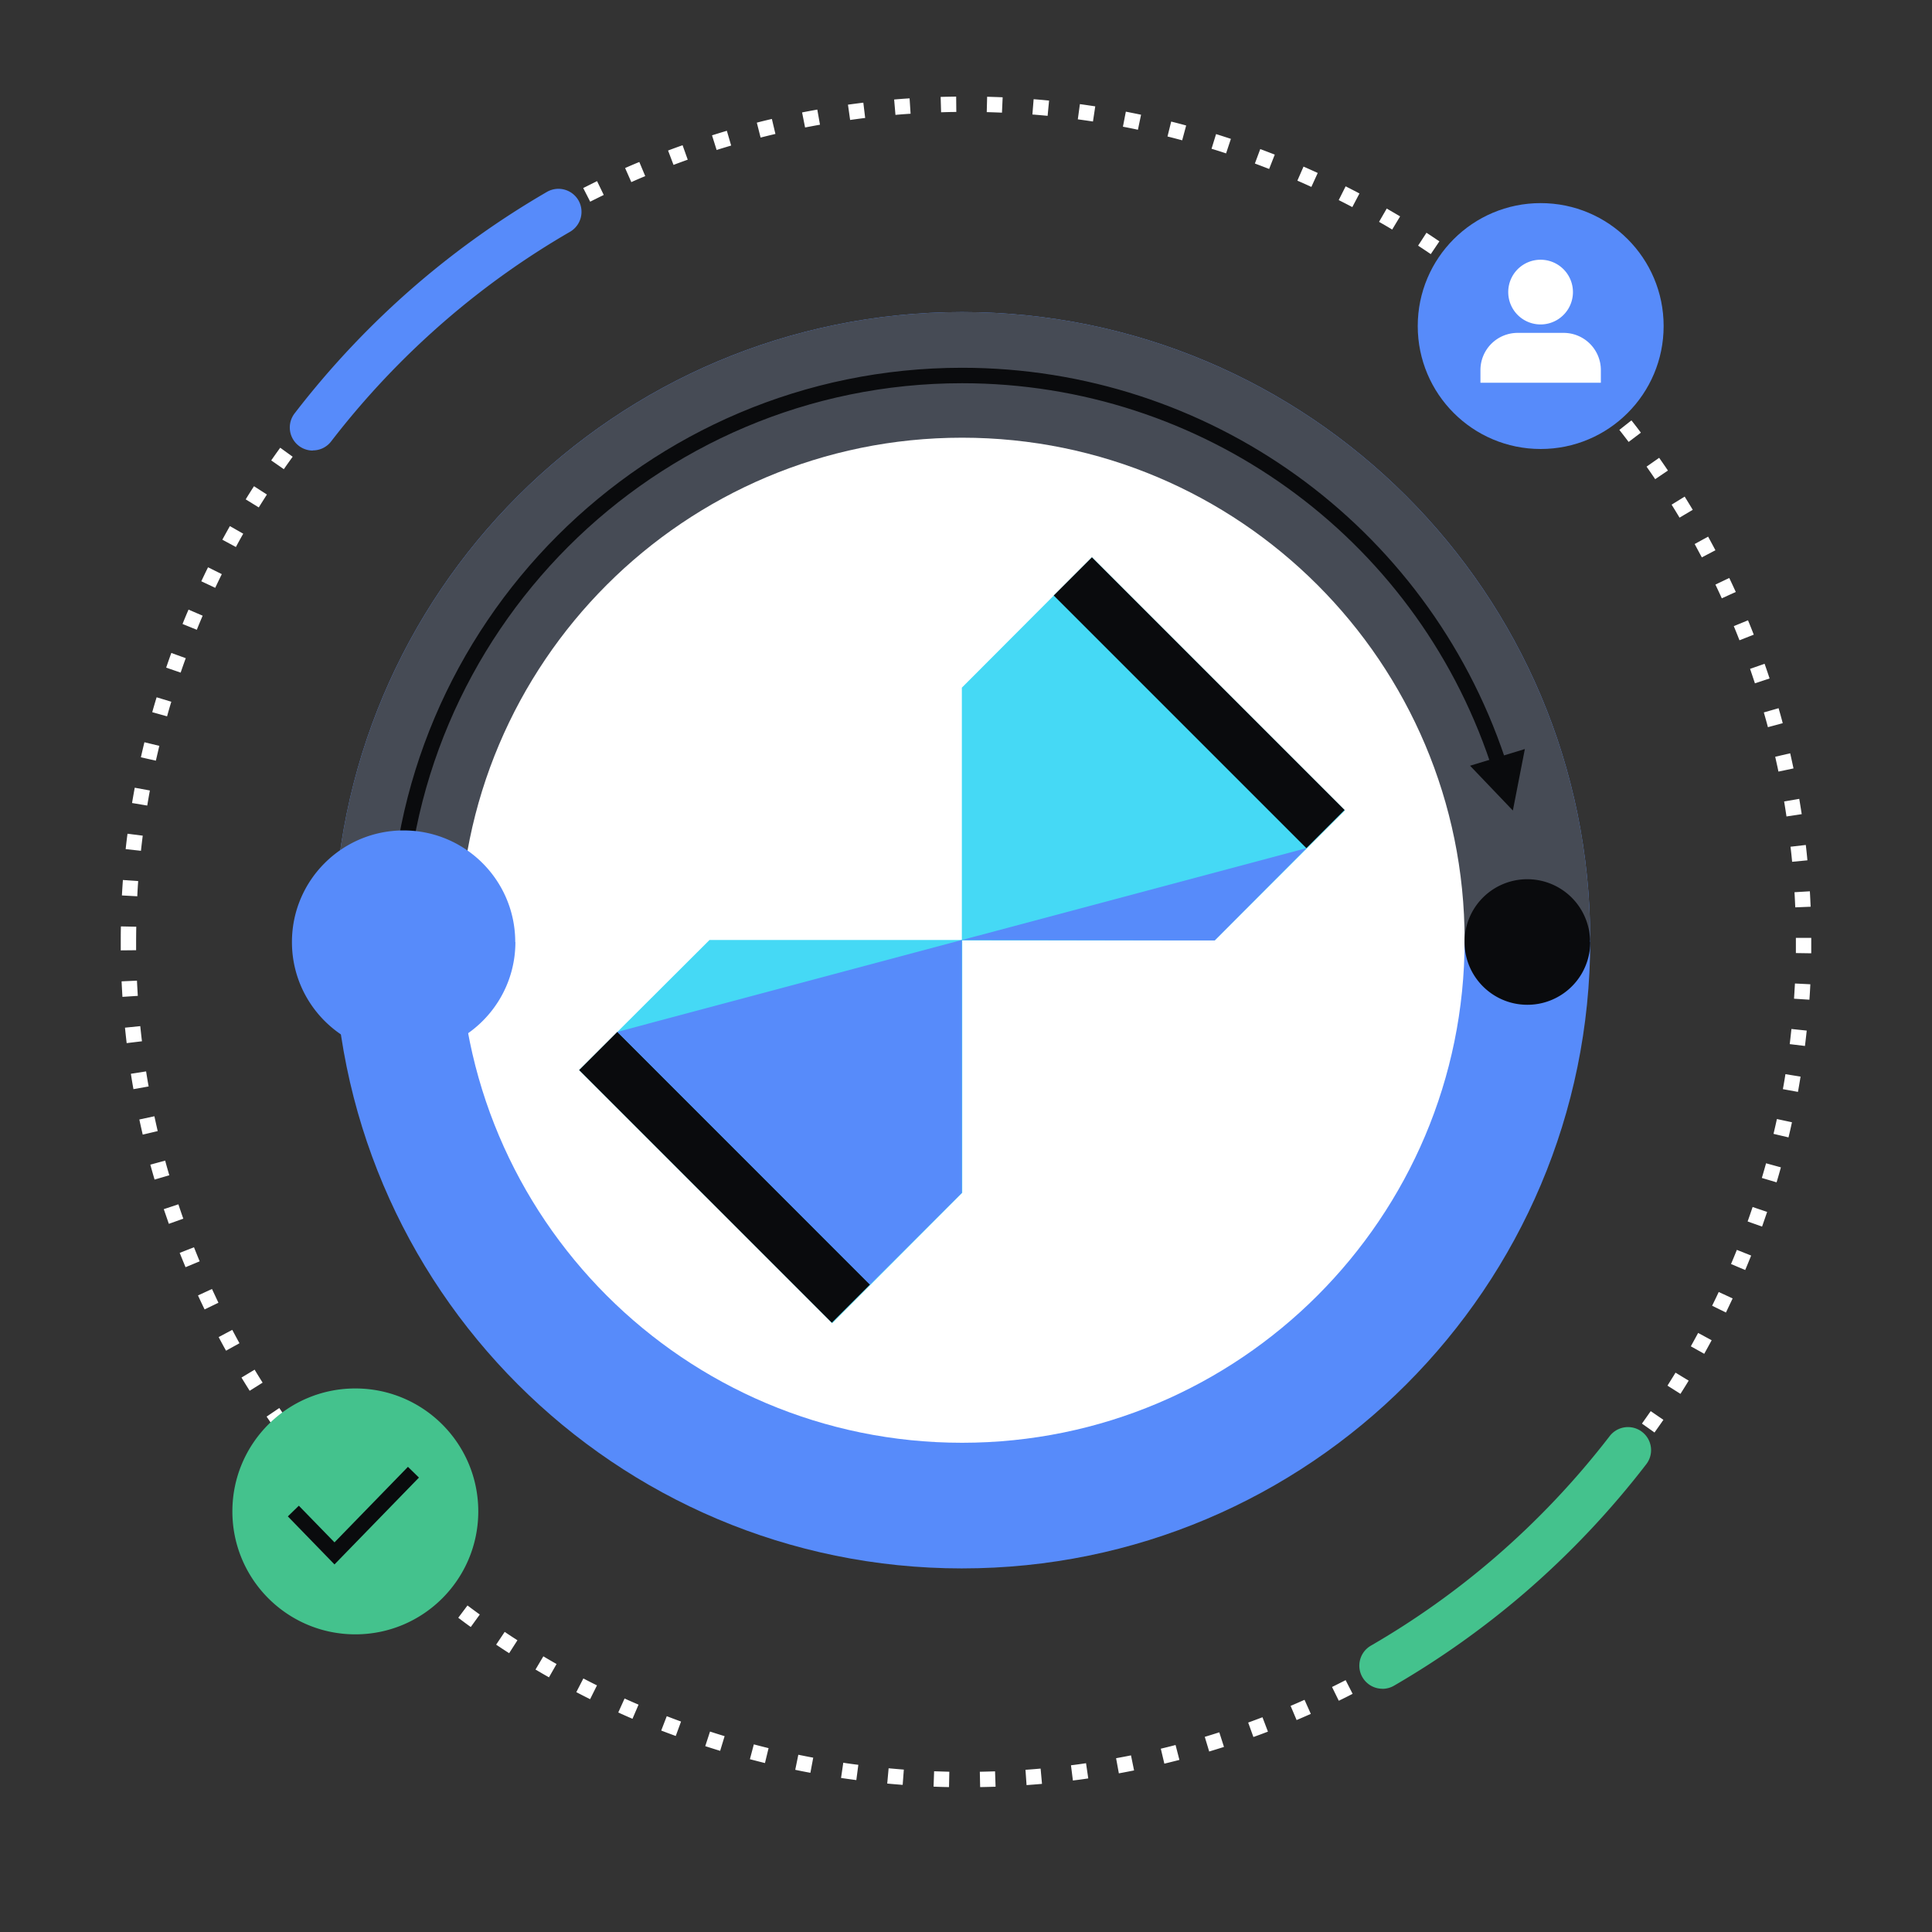 <svg xmlns="http://www.w3.org/2000/svg" fill="none" viewBox="0 0 240 240"><rect x="0" y="0" width="240" height="240" fill="#333333" stroke="none"/><path fill="#FFFFFF" d="m121.757 222-.039-1.909c.63-.009 1.26-.029 1.891-.048l.066 1.909c-.639.019-1.279.038-1.918.048m-3.857 0c-.64-.01-1.289-.029-1.929-.057l.067-1.909 1.891.057-.039 1.909zm9.623-.248-.134-1.9c.63-.047 1.26-.095 1.88-.152l.172 1.899c-.639.057-1.279.105-1.918.153m-15.389-.029c-.64-.048-1.279-.105-1.919-.162l.172-1.899c.63.057 1.26.114 1.89.162zm21.145-.544-.239-1.89c.63-.076 1.251-.162 1.871-.257l.277 1.889c-.63.096-1.269.182-1.909.258m-26.892-.048c-.64-.085-1.27-.171-1.909-.267l.277-1.89c.62.096 1.25.182 1.871.258l-.249 1.89zm32.601-.84-.344-1.88c.621-.114 1.241-.229 1.852-.353l.382 1.871c-.63.124-1.26.248-1.89.362m-38.31-.066a66 66 0 0 1-1.89-.373l.382-1.87c.62.124 1.232.248 1.852.362l-.353 1.881zm43.961-1.136-.439-1.861a65 65 0 0 0 1.833-.458l.477 1.851c-.62.162-1.241.315-1.871.468m-49.612-.076c-.62-.153-1.25-.315-1.871-.478l.487-1.842c.61.162 1.222.315 1.832.468zm55.187-1.423-.554-1.832a139 139 0 0 0 1.805-.563l.582 1.813c-.611.201-1.222.382-1.842.573zm-60.762-.095c-.62-.191-1.232-.382-1.843-.582l.592-1.814c.602.201 1.203.382 1.814.573l-.554 1.823zm66.251-1.718-.649-1.794c.592-.21 1.184-.44 1.776-.659l.678 1.785c-.602.229-1.203.458-1.805.668m-71.75-.124a155 155 0 0 1-1.814-.678l.688-1.785c.591.229 1.183.449 1.775.668l-.659 1.795zm77.115-1.985-.744-1.757a93 93 0 0 0 1.728-.754l.782 1.747c-.582.258-1.164.515-1.756.764zm-82.499-.153c-.592-.258-1.184-.516-1.766-.783l.783-1.737c.573.258 1.155.515 1.737.764zm87.74-2.243-.84-1.709c.564-.276 1.127-.563 1.69-.849l.869 1.699c-.573.296-1.136.582-1.719.859m-93-.191a94 94 0 0 1-1.718-.878l.878-1.699q.844.444 1.69.859l-.85 1.708zm98.098-2.501-.935-1.661c.553-.305 1.097-.62 1.632-.935l.964 1.642c-.554.324-1.107.639-1.671.954zm-103.215-.219c-.563-.315-1.117-.64-1.67-.964l.973-1.642c.544.325 1.088.64 1.642.955l-.945 1.66zm108.16-2.749-1.031-1.613c.534-.344 1.06-.678 1.585-1.031l1.05 1.594c-.535.353-1.069.706-1.614 1.05zm-113.105-.248a59 59 0 0 1-1.613-1.06l1.06-1.584c.524.353 1.05.697 1.584 1.04zm117.888-2.978-1.117-1.546a58 58 0 0 0 1.527-1.117l1.146 1.527c-.516.382-1.031.764-1.556 1.136m-122.661-.277a59 59 0 0 1-1.546-1.145l1.145-1.527c.506.381 1.012.754 1.527 1.126l-1.117 1.546zm127.262-3.207-1.193-1.489c.487-.391.983-.792 1.46-1.193l1.222 1.47c-.496.41-.993.821-1.489 1.222zm-131.844-.305a85 85 0 0 1-1.49-1.232l1.232-1.46q.73.615 1.46 1.203l-1.202 1.479zm136.245-3.436-1.27-1.423c.468-.42.936-.849 1.394-1.269l1.298 1.394c-.468.439-.945.868-1.422 1.298m-140.636-.334a63 63 0 0 1-1.413-1.308l1.307-1.394c.459.43.917.859 1.385 1.279l-1.28 1.413zm144.827-3.647-1.356-1.345c.449-.449.888-.898 1.327-1.356l1.375 1.327zm-149-.353c-.448-.458-.897-.916-1.345-1.384l1.384-1.317c.439.458.878.907 1.317 1.356zm152.971-3.846-1.422-1.27c.42-.467.84-.944 1.25-1.422l1.442 1.251c-.42.486-.84.964-1.27 1.45zm-156.913-.372q-.645-.719-1.26-1.451l1.451-1.241c.41.477.821.955 1.241 1.422zm160.646-4.047-1.49-1.193q.59-.745 1.165-1.489l1.508 1.164c-.391.506-.792 1.012-1.193 1.518zm-164.36-.382q-.598-.759-1.183-1.518l1.518-1.155a60 60 0 0 0 1.164 1.489zm167.854-4.228-1.557-1.108 1.089-1.546 1.575 1.079a99 99 0 0 1-1.107 1.575m-171.31-.392a96 96 0 0 1-1.097-1.584l1.575-1.069c.353.525.716 1.04 1.079 1.556zm174.536-4.409-1.613-1.021c.334-.535.668-1.069 1.002-1.614l1.633.993c-.334.554-.678 1.098-1.022 1.642m-177.743-.392q-.513-.816-1.012-1.632l1.633-.983c.324.544.658 1.079.993 1.613l-1.614 1.012zm180.703-4.581-1.671-.935c.305-.554.611-1.108.907-1.661l1.68.907q-.456.844-.926 1.689zm-183.634-.391a73 73 0 0 1-.916-1.69l1.69-.897c.296.554.591 1.107.897 1.661zm186.316-4.744-1.709-.84c.277-.563.554-1.136.821-1.708l1.728.801-.83 1.747zm-188.979-.382a95 95 0 0 1-.82-1.737l1.737-.802c.267.573.534 1.136.801 1.709zm191.375-4.896-1.756-.745c.248-.582.487-1.164.725-1.756l1.776.706a99 99 0 0 1-.735 1.785zm-193.742-.353a138 138 0 0 1-.726-1.776l1.776-.696q.346.873.706 1.746l-1.766.735zm195.842-5.04-1.794-.639c.21-.592.42-1.193.62-1.795l1.804.611c-.21.611-.42 1.222-.63 1.823m-197.914-.343c-.21-.602-.42-1.213-.63-1.823l1.814-.602c.2.602.4 1.193.61 1.785zm199.719-5.154-1.833-.545c.181-.601.353-1.212.525-1.823l1.842.506c-.172.621-.343 1.241-.534 1.852zm-201.494-.344a100 100 0 0 1-.526-1.852l1.843-.506c.162.611.334 1.213.515 1.823zm202.973-5.24-1.861-.439c.143-.611.286-1.222.42-1.842l1.871.401c-.134.63-.277 1.26-.43 1.88m-204.444-.344c-.143-.62-.286-1.25-.42-1.88l1.871-.401c.134.621.268 1.231.41 1.842zm205.628-5.306-1.881-.344q.172-.93.316-1.861l1.88.305c-.105.64-.21 1.27-.324 1.9zm-206.783-.354c-.114-.63-.22-1.259-.315-1.899l1.89-.296c.096.621.2 1.251.315 1.871l-1.88.334zm207.642-5.354-1.89-.229c.077-.63.143-1.251.21-1.88l1.9.2q-.102.959-.22 1.918zm-208.482-.353a139 139 0 0 1-.21-1.919l1.9-.191c.067.63.133 1.251.21 1.881zm209.036-5.393-1.909-.124.114-1.89 1.91.096a65 65 0 0 1-.115 1.918m-209.561-.353c-.038-.64-.076-1.279-.105-1.928l1.91-.086c.028.63.066 1.26.104 1.89zM225 118.422l-1.909-.029v-1.889H225zm-210-.363v-1.049c0-.64 0-1.289.02-1.928l1.908.038q-.017.945-.019 1.89v1.03zm208.015-5.335c-.029-.63-.058-1.26-.096-1.89l1.909-.114c.038.639.067 1.279.096 1.918l-1.909.076zM17.053 111.34l-1.91-.105q.055-.959.124-1.918l1.9.133q-.072.945-.114 1.89m205.57-4.276c-.057-.63-.124-1.26-.2-1.88l1.899-.22c.077.64.143 1.27.201 1.909l-1.9.181zM17.511 105.69l-1.9-.21q.1-.962.23-1.909l1.89.238c-.077.621-.153 1.251-.22 1.881m204.415-4.257c-.095-.621-.191-1.251-.296-1.871l1.881-.325c.105.63.21 1.27.305 1.9l-1.89.286zm-203.642-1.365-1.88-.315c.104-.63.219-1.27.334-1.9l1.88.344q-.17.93-.325 1.861zm202.64-4.219c-.124-.62-.268-1.231-.401-1.842l1.861-.43c.144.63.277 1.25.411 1.88zM19.363 94.494l-1.862-.42c.143-.63.287-1.25.44-1.87l1.851.448c-.143.61-.286 1.231-.43 1.842m200.253-4.171a98 98 0 0 0-.506-1.823l1.833-.525c.181.62.353 1.231.515 1.861l-1.842.496zm-198.86-1.336-1.842-.516c.172-.62.353-1.231.544-1.851l1.824.553a57 57 0 0 0-.526 1.814m197.247-4.105c-.201-.6-.401-1.202-.602-1.794l1.805-.63c.21.601.419 1.212.62 1.823l-1.814.601zM22.446 83.556l-1.804-.62c.21-.612.42-1.222.64-1.824l1.794.65a66 66 0 0 0-.63 1.784zm193.638-4.019a93 93 0 0 0-.707-1.756l1.766-.725c.249.592.487 1.193.716 1.785zM24.441 78.23l-1.766-.716c.239-.601.487-1.193.745-1.785l1.756.754a68 68 0 0 0-.725 1.747zm189.447-3.904a97 97 0 0 0-.792-1.708l1.718-.821c.277.573.544 1.155.812 1.737zM26.732 73.02l-1.727-.812c.276-.582.553-1.164.84-1.737l1.709.85a94 94 0 0 0-.821 1.708zm184.674-3.78-.888-1.66 1.671-.917c.305.563.611 1.126.907 1.69zM29.3 67.95l-1.68-.906q.46-.845.936-1.69l1.66.945a61 61 0 0 0-.916 1.66zm179.338-3.646a88 88 0 0 0-.984-1.613l1.623-1.002c.334.544.669 1.088 1.003 1.642zm-176.493-1.27-1.623-1.001c.335-.544.678-1.098 1.031-1.632l1.604 1.03q-.513.803-1.012 1.604m173.467-3.511a93 93 0 0 0-1.07-1.556l1.566-1.098c.363.525.735 1.05 1.088 1.584zM35.257 58.282l-1.565-1.088q.544-.787 1.117-1.575l1.546 1.117c-.372.515-.735 1.03-1.098 1.546m167.061-3.38a92 92 0 0 0-1.155-1.498l1.499-1.183c.401.506.792 1.012 1.174 1.527l-1.528 1.155zM38.618 53.7l-1.509-1.174c.392-.506.793-1.011 1.194-1.508l1.489 1.203q-.602.733-1.174 1.48m160.158-3.226-1.231-1.431 1.432-1.26 1.26 1.46zM42.226 49.32l-1.441-1.25c.42-.487.85-.964 1.279-1.441l1.413 1.279c-.42.467-.84.935-1.25 1.412m152.77-3.073c-.43-.458-.869-.916-1.308-1.365l1.365-1.336c.449.458.898.916 1.337 1.384l-1.384 1.307zM46.073 45.148l-1.365-1.326c.449-.459.898-.917 1.356-1.365l1.346 1.355c-.449.449-.888.888-1.327 1.346zm144.923-2.92c-.458-.44-.916-.869-1.384-1.289l1.289-1.403q.716.645 1.403 1.317l-1.317 1.384zM50.14 41.188l-1.298-1.404q.701-.658 1.432-1.288l1.27 1.431c-.468.42-.936.84-1.404 1.27zm136.636-2.75c-.477-.41-.963-.81-1.45-1.212l1.212-1.48c.496.411.993.822 1.48 1.232l-1.232 1.451zm-132.369-.973-1.212-1.47c.496-.41.993-.811 1.499-1.212l1.193 1.489c-.496.391-.983.792-1.47 1.193zm127.94-2.587c-.506-.381-1.012-.754-1.518-1.136l1.127-1.536c.515.382 1.031.763 1.546 1.155zm-123.472-.906-1.136-1.537a92 92 0 0 1 1.556-1.126l1.107 1.555c-.515.363-1.021.735-1.527 1.108m118.861-2.406c-.525-.353-1.05-.706-1.575-1.05l1.041-1.603c.534.353 1.069.706 1.603 1.069zm-114.212-.83-1.05-1.594c.534-.353 1.079-.697 1.613-1.04l1.022 1.613c-.535.334-1.06.677-1.585 1.021m109.42-2.224q-.816-.485-1.633-.954l.955-1.651c.554.324 1.117.648 1.661.973zm-104.599-.754-.955-1.651a58 58 0 0 1 1.67-.945l.927 1.67c-.554.306-1.098.62-1.642.936zm99.644-2.033a96 96 0 0 0-1.689-.869l.859-1.708q.859.429 1.718.888zm-94.67-.668-.87-1.699 1.72-.859.83 1.718c-.563.277-1.127.554-1.69.84zm89.573-1.842a68 68 0 0 0-1.728-.773l.764-1.747c.591.258 1.183.525 1.766.792l-.793 1.737zm-84.466-.592-.773-1.747a58 58 0 0 1 1.766-.754l.735 1.757c-.583.238-1.155.486-1.728.744m79.234-1.632q-.887-.346-1.775-.678l.668-1.794c.601.22 1.203.458 1.804.687l-.697 1.775zm-73.993-.506-.678-1.785a69 69 0 0 1 1.804-.658l.64 1.794c-.592.21-1.184.43-1.776.65zm68.638-1.431q-.902-.302-1.805-.573l.564-1.823c.62.19 1.231.391 1.842.591l-.601 1.814zm-63.283-.42-.573-1.823c.611-.191 1.222-.382 1.843-.564l.535 1.833c-.602.181-1.213.363-1.814.554zm57.841-1.203c-.61-.162-1.222-.325-1.833-.477l.459-1.852q.93.23 1.861.487l-.496 1.842zm-52.38-.344-.468-1.851c.62-.163 1.24-.315 1.871-.459l.44 1.862c-.612.143-1.232.296-1.834.448zm46.863-.973a64 64 0 0 0-1.852-.373l.362-1.87c.63.124 1.26.248 1.891.381l-.392 1.871zm-41.336-.277-.372-1.87c.63-.125 1.26-.24 1.89-.354l.334 1.88c-.621.105-1.241.23-1.861.344zm35.751-.745a112 112 0 0 0-1.871-.267l.258-1.89c.639.086 1.269.182 1.909.277l-.286 1.89zm-30.157-.2-.267-1.89c.64-.086 1.27-.172 1.909-.248l.229 1.9c-.63.076-1.25.162-1.871.248zm24.525-.506c-.63-.057-1.251-.114-1.881-.162l.153-1.9q.959.072 1.919.172l-.182 1.9zm-18.892-.124-.163-1.9q.96-.085 1.919-.143l.124 1.91q-.945.057-1.89.143zm13.231-.267a119 119 0 0 0-1.891-.067l.048-1.909c.64.02 1.289.038 1.929.067zm-7.561-.048-.057-1.909c.639-.019 1.279-.029 1.928-.038l.019 1.909c-.63 0-1.26.019-1.89.038"/><path fill="#578BFA" d="M119.511 194.833c43.097 0 78.034-34.937 78.034-78.034s-34.937-78.034-78.034-78.034S41.477 73.702 41.477 116.8s34.937 78.034 78.034 78.034"/><path fill="#464B55" d="M41.477 116.799c0-43.098 34.936-78.034 78.034-78.034 43.097 0 78.034 34.936 78.034 78.034"/><path fill="#FFFFFF" d="M119.513 179.226c34.478 0 62.427-27.95 62.427-62.427s-27.949-62.427-62.427-62.427-62.427 27.95-62.427 62.427 27.95 62.427 62.427 62.427"/><path fill="#0A0B0D" d="M50.308 116.8h-1.91c0-39.213 31.901-71.114 71.114-71.114 30.574 0 57.674 19.463 67.42 48.424l-1.814.611c-9.479-28.188-35.853-47.116-65.606-47.116-38.163 0-69.204 31.042-69.204 69.204z"/><path fill="#578BFA" d="M64.024 117.019c0 5.317-2.988 9.927-7.379 12.257a13.8 13.8 0 0 1-6.5 1.622 13.8 13.8 0 0 1-4.038-.601c-5.689-1.728-9.841-7.016-9.841-13.268 0-7.665 6.214-13.87 13.87-13.87s13.869 6.205 13.869 13.87z"/><path fill="#0A0B0D" d="M197.546 117.018a7.79 7.79 0 0 1-4.152 6.892 7.74 7.74 0 0 1-3.656.907 7.8 7.8 0 0 1-2.272-.334c-3.207-.974-5.536-3.952-5.536-7.465a7.794 7.794 0 0 1 7.798-7.798 7.8 7.8 0 0 1 7.799 7.798zm-8.123-23.968-1.489 7.637-5.317-5.565z"/><path fill="#45D9F5" d="m167.079 100.667-15.693-15.692-.047-.048-15.693-15.702-16.161 16.198v31.348l-.047.057h.047v.048l.048-.048h31.357z"/><path fill="#45D9F5" d="m71.938 132.931 15.692 15.693.058.047 15.692 15.703 16.151-16.199v-31.347l.058-.058h-.058v-.047l-.048.047H88.136z"/><path fill="#0A0B0D" d="m135.643 69.231-4.745 4.745 31.386 31.386 4.745-4.745zM76.69 128.183l-4.745 4.745 31.386 31.386 4.745-4.745z"/><path fill="#578BFA" d="m76.68 128.186 42.801-11.416v31.405l-11.416 11.406zm42.804-11.415 42.802-11.407-11.397 11.464zm71.906-60.995c8.438 0 15.273-6.835 15.273-15.273s-6.835-15.272-15.273-15.272-15.273 6.834-15.273 15.272 6.835 15.273 15.273 15.273"/><path fill="#FFFFFF" d="M198.864 47.547h-14.958v-1.575a4.62 4.62 0 0 1 4.62-4.62h5.718a4.623 4.623 0 0 1 4.62 4.62zm-7.486-7.244a4.019 4.019 0 1 0 0-8.038 4.013 4.013 0 0 0-4.019 4.019 4.013 4.013 0 0 0 4.019 4.019"/><path fill="#578BFA" d="M38.864 55.97a2.86 2.86 0 0 1-1.746-.591 2.87 2.87 0 0 1-.526-4.02 108.3 108.3 0 0 1 15.11-15.978A108 108 0 0 1 67.94 23.84a2.87 2.87 0 0 1 3.913 1.04 2.87 2.87 0 0 1-1.04 3.913 101 101 0 0 0-15.368 10.92 102.6 102.6 0 0 0-14.309 15.12 2.85 2.85 0 0 1-2.272 1.117z"/><path fill="#44C28D" d="M171.727 209.782a2.868 2.868 0 0 1-1.442-5.346 101 101 0 0 0 15.369-10.92 102.6 102.6 0 0 0 14.308-15.12 2.87 2.87 0 0 1 4.019-.525 2.86 2.86 0 0 1 .525 4.019 108.3 108.3 0 0 1-15.111 15.979 108 108 0 0 1-16.236 11.54 2.9 2.9 0 0 1-1.432.382zM44.14 203.024c8.438 0 15.273-6.835 15.273-15.273s-6.835-15.272-15.273-15.272-15.273 6.834-15.273 15.272 6.835 15.273 15.273 15.273"/><path fill="#0A0B0D" d="m41.552 194.338-5.794-5.966 1.365-1.327 4.429 4.553 9.125-9.383 1.365 1.336z"/></svg>